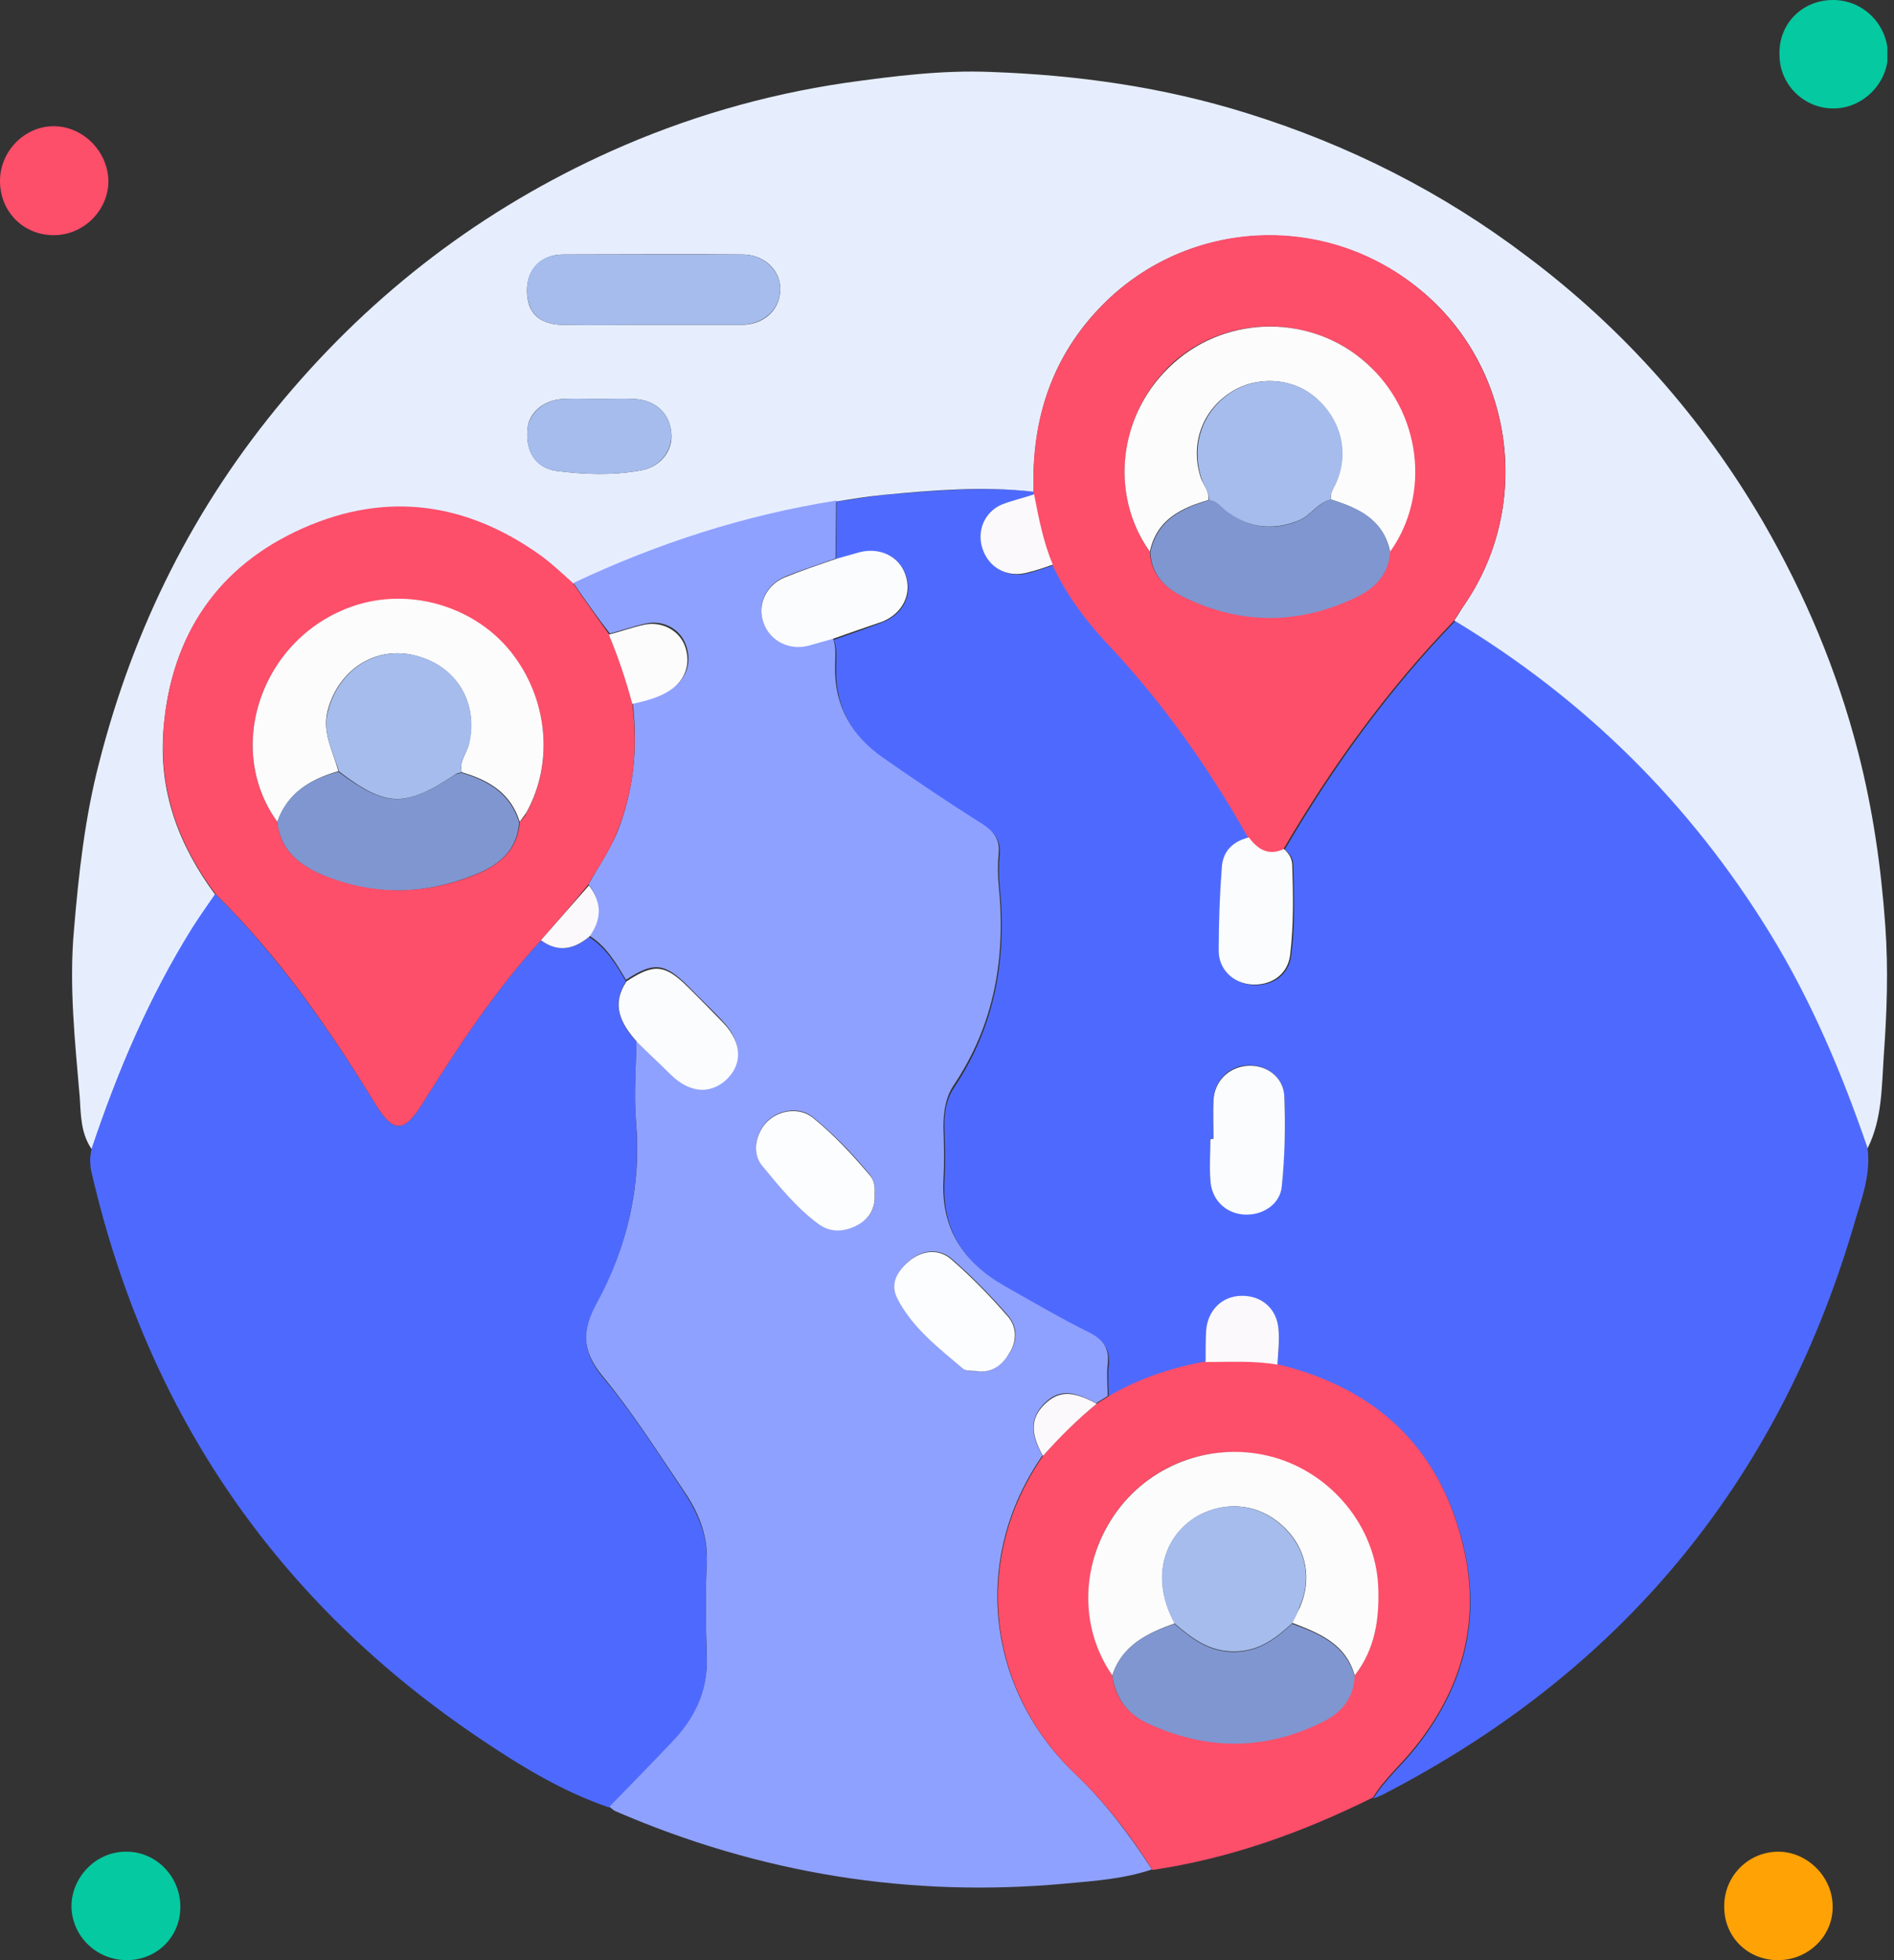 <svg width="58" height="60" viewBox="0 0 58 60" fill="none" xmlns="http://www.w3.org/2000/svg">
<rect x="0" y="0" width="58" height="60" fill="#333333" stroke="none"/>
<g clip-path="url(#clip0_969_22984)">
<path d="M57.191 35.148C57.303 36.01 56.968 36.792 56.744 37.59C54.414 45.427 49.593 51.205 42.331 54.94C42.235 54.988 42.155 55.02 42.059 55.052C42.411 54.477 42.937 54.031 43.352 53.504C44.773 51.716 45.347 49.705 44.853 47.486C44.166 44.39 42.187 42.522 39.123 41.788C39.138 41.437 39.186 41.07 39.154 40.718C39.09 40.064 38.612 39.649 38.005 39.681C37.415 39.697 36.984 40.128 36.936 40.75C36.92 41.07 36.92 41.389 36.92 41.708C35.866 41.884 34.861 42.219 33.951 42.778C33.951 42.458 33.919 42.139 33.951 41.82C34.015 41.309 33.807 41.038 33.344 40.814C32.466 40.383 31.62 39.904 30.791 39.41C29.529 38.691 28.843 37.638 28.923 36.153C28.955 35.611 28.939 35.084 28.923 34.541C28.907 34.094 28.971 33.647 29.226 33.28C30.471 31.413 30.838 29.354 30.615 27.151C30.583 26.816 30.583 26.481 30.615 26.145C30.647 25.73 30.471 25.491 30.136 25.284C29.099 24.613 28.077 23.943 27.071 23.24C26.114 22.57 25.587 21.676 25.603 20.479C25.603 20.176 25.651 19.888 25.539 19.585C26.034 19.41 26.545 19.234 27.04 19.043C27.678 18.787 27.949 18.197 27.742 17.606C27.55 17.047 26.976 16.76 26.337 16.92C26.082 16.983 25.842 17.063 25.603 17.127C25.603 16.537 25.619 15.946 25.619 15.355C26.114 15.291 26.593 15.196 27.087 15.148C28.62 15.02 30.152 14.877 31.684 15.052C31.684 15.084 31.684 15.116 31.7 15.132C31.365 15.244 31.014 15.323 30.695 15.467C30.168 15.707 29.945 16.281 30.12 16.808C30.312 17.382 30.838 17.686 31.429 17.558C31.716 17.494 31.988 17.382 32.275 17.303C32.69 18.197 33.264 18.979 33.935 19.697C35.627 21.501 37.063 23.512 38.276 25.667C37.798 25.778 37.478 26.082 37.447 26.56C37.383 27.406 37.335 28.268 37.351 29.114C37.351 29.705 37.814 30.12 38.372 30.152C38.963 30.184 39.458 29.864 39.538 29.258C39.665 28.332 39.633 27.39 39.601 26.465C39.601 26.273 39.49 26.13 39.346 26.002C40.83 23.464 42.538 21.102 44.581 18.995C48.588 21.421 51.828 24.613 54.27 28.604C55.499 30.663 56.425 32.865 57.191 35.148ZM37.159 34.861C37.127 34.861 37.095 34.861 37.063 34.861C37.063 35.276 37.047 35.691 37.063 36.105C37.111 36.712 37.526 37.127 38.069 37.159C38.628 37.207 39.186 36.856 39.25 36.297C39.33 35.387 39.362 34.477 39.33 33.568C39.298 32.945 38.771 32.578 38.181 32.61C37.622 32.642 37.191 33.073 37.159 33.663C37.143 34.078 37.159 34.462 37.159 34.861Z" fill="#4E6AFE"/>
<path d="M31.653 15.052C30.12 14.876 28.588 15.004 27.056 15.148C26.561 15.195 26.082 15.275 25.587 15.355C22.778 15.802 20.113 16.664 17.543 17.877C17.207 17.59 16.904 17.287 16.553 17.031C14.287 15.403 11.828 15.068 9.275 16.201C6.689 17.366 5.252 19.425 5.013 22.267C4.837 24.182 5.46 25.858 6.593 27.39C6.354 27.741 6.114 28.077 5.891 28.428C4.566 30.535 3.592 32.817 2.81 35.179C2.475 34.701 2.475 34.126 2.443 33.599C2.299 31.891 2.108 30.183 2.267 28.444C2.411 26.72 2.603 25.012 3.034 23.352C4.087 19.218 5.939 15.499 8.7 12.211C11.461 8.923 14.797 6.385 18.708 4.629C20.99 3.607 23.385 2.905 25.875 2.538C27.359 2.33 28.86 2.139 30.36 2.203C33.01 2.298 35.627 2.666 38.181 3.464C41.31 4.437 44.183 5.89 46.769 7.853C49.706 10.056 52.116 12.769 53.983 15.962C55.276 18.196 56.266 20.543 56.904 23.033C57.351 24.773 57.607 26.544 57.734 28.348C57.83 29.689 57.782 30.998 57.686 32.322C57.623 33.264 57.639 34.254 57.192 35.148C56.409 32.865 55.484 30.662 54.223 28.603C51.781 24.613 48.54 21.405 44.534 18.994C44.646 18.835 44.741 18.659 44.853 18.5C46.944 15.435 46.354 11.221 43.496 8.875C40.607 6.496 36.409 6.688 33.792 9.306C32.212 10.886 31.589 12.833 31.653 15.052ZM19.905 9.944C20.831 9.944 21.773 9.944 22.698 9.944C23.385 9.944 23.88 9.497 23.895 8.875C23.911 8.268 23.401 7.789 22.73 7.789C20.911 7.773 19.075 7.789 17.255 7.789C16.569 7.789 16.138 8.236 16.138 8.891C16.138 9.577 16.505 9.928 17.224 9.944C18.117 9.96 19.011 9.944 19.905 9.944ZM18.341 12.211C17.99 12.211 17.622 12.195 17.271 12.211C16.665 12.227 16.186 12.626 16.154 13.136C16.09 13.807 16.393 14.318 17.032 14.413C17.894 14.525 18.772 14.557 19.634 14.397C20.24 14.286 20.607 13.791 20.559 13.264C20.512 12.658 20.081 12.243 19.41 12.211C19.059 12.195 18.692 12.211 18.341 12.211Z" fill="#E6EEFE"/>
<path d="M17.559 17.845C20.128 16.632 22.794 15.77 25.603 15.323C25.603 15.914 25.587 16.504 25.587 17.095C25.061 17.286 24.534 17.446 24.039 17.653C23.448 17.893 23.177 18.515 23.385 19.058C23.608 19.617 24.199 19.904 24.773 19.744C25.013 19.68 25.268 19.601 25.508 19.537C25.619 19.824 25.571 20.128 25.571 20.431C25.555 21.628 26.098 22.538 27.04 23.192C28.045 23.894 29.067 24.581 30.105 25.235C30.44 25.459 30.615 25.698 30.583 26.097C30.551 26.432 30.551 26.784 30.583 27.103C30.807 29.305 30.456 31.364 29.195 33.232C28.955 33.599 28.891 34.046 28.891 34.493C28.907 35.036 28.923 35.562 28.891 36.105C28.812 37.605 29.498 38.643 30.759 39.361C31.605 39.84 32.451 40.335 33.313 40.766C33.776 40.989 33.983 41.261 33.919 41.772C33.887 42.091 33.919 42.41 33.919 42.729C33.808 42.809 33.68 42.873 33.568 42.953C32.818 42.538 32.387 42.538 31.956 42.985C31.557 43.4 31.541 43.894 31.924 44.549C29.689 47.773 30.264 51.779 32.93 54.301C33.84 55.163 34.59 56.169 35.276 57.222C34.43 57.51 33.536 57.574 32.658 57.653C27.87 58.1 23.257 57.35 18.835 55.435C18.772 55.403 18.708 55.339 18.644 55.291C19.282 54.637 19.921 53.982 20.543 53.328C21.246 52.593 21.677 51.764 21.645 50.726C21.613 49.752 21.597 48.779 21.645 47.805C21.677 46.975 21.389 46.289 20.942 45.634C20.144 44.453 19.378 43.24 18.468 42.139C17.814 41.356 17.798 40.702 18.277 39.856C19.219 38.132 19.65 36.281 19.474 34.301C19.41 33.487 19.474 32.673 19.49 31.859C19.841 32.194 20.176 32.514 20.527 32.849C21.102 33.408 21.725 33.456 22.219 33.009C22.73 32.53 22.714 31.875 22.14 31.269C21.804 30.902 21.437 30.566 21.086 30.199C20.352 29.465 20.017 29.433 19.171 29.992C18.867 29.481 18.564 28.954 18.037 28.635C18.421 28.108 18.421 27.582 18.021 27.071C18.309 26.56 18.644 26.065 18.883 25.523C19.41 24.23 19.538 22.889 19.378 21.516C19.777 21.42 20.192 21.325 20.543 21.101C21.022 20.798 21.198 20.271 21.006 19.744C20.831 19.25 20.304 18.962 19.761 19.09C19.394 19.17 19.043 19.297 18.676 19.393C18.293 18.898 17.926 18.372 17.559 17.845ZM26.785 36.536C26.8 36.329 26.768 36.121 26.641 35.962C26.114 35.323 25.539 34.717 24.885 34.19C24.486 33.87 23.863 33.966 23.512 34.301C23.145 34.653 23.017 35.275 23.337 35.658C23.863 36.297 24.39 36.951 25.061 37.446C25.428 37.717 25.843 37.717 26.242 37.494C26.641 37.302 26.816 36.983 26.785 36.536ZM29.961 41.979C30.424 42.011 30.711 41.74 30.934 41.388C31.174 41.005 31.142 40.59 30.871 40.271C30.344 39.665 29.769 39.074 29.163 38.547C28.796 38.212 28.285 38.244 27.902 38.547C27.519 38.835 27.263 39.266 27.503 39.744C27.966 40.638 28.764 41.261 29.514 41.883C29.594 41.979 29.801 41.963 29.961 41.979Z" fill="#8FA1FE"/>
<path d="M18.037 28.683C18.564 29.018 18.867 29.529 19.17 30.04C18.707 30.758 19.011 31.349 19.49 31.891C19.474 32.705 19.41 33.519 19.474 34.333C19.633 36.313 19.218 38.164 18.276 39.888C17.814 40.734 17.814 41.389 18.468 42.171C19.378 43.256 20.144 44.469 20.942 45.666C21.373 46.321 21.676 47.007 21.644 47.837C21.596 48.811 21.613 49.784 21.644 50.758C21.676 51.812 21.245 52.642 20.543 53.36C19.921 54.014 19.282 54.669 18.644 55.323C17.239 54.844 15.978 54.078 14.765 53.264C8.492 49.066 4.518 43.272 2.81 35.914C2.746 35.658 2.746 35.403 2.81 35.148C3.608 32.785 4.565 30.519 5.89 28.396C6.114 28.044 6.353 27.709 6.593 27.358C8.524 29.274 10.072 31.476 11.493 33.791C12.036 34.685 12.371 34.685 12.929 33.791C14.031 32.035 15.164 30.311 16.569 28.779C17.079 29.162 17.574 29.066 18.037 28.683Z" fill="#4E6AFE"/>
<path d="M35.293 57.239C34.622 56.185 33.856 55.18 32.946 54.318C30.281 51.796 29.706 47.789 31.941 44.565C32.436 43.99 32.978 43.448 33.585 42.969C33.697 42.889 33.824 42.825 33.936 42.745C34.862 42.203 35.851 41.868 36.905 41.676C37.639 41.676 38.389 41.628 39.108 41.756C42.172 42.49 44.151 44.358 44.838 47.454C45.333 49.673 44.758 51.7 43.337 53.472C42.922 53.998 42.396 54.445 42.044 55.02C39.89 56.089 37.671 56.888 35.293 57.239ZM34.064 51.285C34.144 51.955 34.511 52.434 35.101 52.721C36.905 53.568 38.709 53.584 40.496 52.69C41.055 52.418 41.438 51.971 41.47 51.301C42.108 50.487 42.252 49.545 42.188 48.54C42.092 46.752 40.784 45.14 39.012 44.629C37.208 44.102 35.293 44.757 34.191 46.273C33.09 47.789 33.042 49.785 34.064 51.285Z" fill="#FD4E6A"/>
<path d="M54.477 60C53.535 60.016 52.801 59.298 52.801 58.372C52.785 57.446 53.519 56.696 54.429 56.68C55.323 56.664 56.105 57.43 56.121 58.324C56.153 59.234 55.403 59.984 54.477 60Z" fill="#FEA205"/>
<path d="M56.105 1.12634e-05C57.031 -0.016 57.781 0.718 57.813 1.628C57.829 2.522 57.079 3.304 56.169 3.32C55.259 3.336 54.493 2.602 54.493 1.676C54.461 0.75 55.164 0.016 56.105 1.12634e-05Z" fill="#05C9A0"/>
<path d="M3.879 60C2.954 60 2.203 59.266 2.188 58.356C2.188 57.462 2.938 56.68 3.848 56.68C4.757 56.664 5.508 57.414 5.523 58.34C5.539 59.266 4.821 60 3.879 60Z" fill="#05C9A0"/>
<path d="M0 5.539C0 4.629 0.75 3.863 1.644 3.863C2.538 3.863 3.304 4.629 3.32 5.539C3.32 6.433 2.57 7.199 1.644 7.199C0.718 7.199 0 6.481 0 5.539Z" fill="#FD4E6A"/>
<path d="M31.651 15.052C31.571 12.849 32.21 10.902 33.79 9.306C36.424 6.672 40.622 6.48 43.495 8.875C46.352 11.237 46.942 15.435 44.852 18.5C44.74 18.659 44.628 18.835 44.532 18.994C42.489 21.101 40.781 23.464 39.297 26.002C38.834 26.225 38.499 26.018 38.227 25.651C37.014 23.496 35.594 21.485 33.886 19.681C33.215 18.962 32.641 18.18 32.226 17.287C31.954 16.584 31.795 15.866 31.651 15.132C31.667 15.1 31.651 15.068 31.651 15.052ZM35.211 16.887C35.242 17.59 35.69 18.005 36.264 18.276C38.036 19.122 39.808 19.106 41.563 18.244C42.106 17.973 42.537 17.558 42.553 16.872C43.814 15.1 43.495 12.594 41.819 11.093C40.159 9.625 37.589 9.625 35.929 11.093C34.269 12.61 33.95 15.116 35.211 16.887Z" fill="#FD4E6A"/>
<path d="M25.509 19.553C25.269 19.617 25.014 19.697 24.774 19.761C24.184 19.92 23.593 19.633 23.386 19.074C23.178 18.532 23.449 17.909 24.04 17.67C24.551 17.462 25.078 17.287 25.588 17.111C25.828 17.047 26.083 16.967 26.323 16.903C26.945 16.744 27.536 17.031 27.727 17.59C27.935 18.18 27.647 18.771 27.025 19.026C26.514 19.202 26.003 19.378 25.509 19.553Z" fill="#FBFCFE"/>
<path d="M37.161 34.861C37.161 34.461 37.145 34.062 37.161 33.679C37.193 33.089 37.624 32.674 38.182 32.626C38.773 32.578 39.316 32.961 39.331 33.584C39.364 34.493 39.347 35.403 39.252 36.313C39.204 36.872 38.645 37.223 38.071 37.175C37.512 37.127 37.097 36.712 37.065 36.121C37.033 35.706 37.065 35.291 37.065 34.876C37.097 34.861 37.129 34.861 37.161 34.861Z" fill="#FBFCFE"/>
<path d="M38.246 25.634C38.517 26.002 38.853 26.209 39.316 25.986C39.459 26.113 39.555 26.257 39.571 26.449C39.603 27.374 39.619 28.316 39.507 29.242C39.427 29.832 38.932 30.168 38.342 30.136C37.783 30.104 37.32 29.689 37.32 29.098C37.32 28.252 37.352 27.39 37.416 26.544C37.448 26.049 37.767 25.746 38.246 25.634Z" fill="#FBFCFE"/>
<path d="M39.121 41.772C38.386 41.644 37.652 41.692 36.918 41.692C36.918 41.373 36.918 41.053 36.934 40.734C36.982 40.112 37.413 39.681 38.003 39.665C38.626 39.649 39.105 40.048 39.153 40.702C39.184 41.053 39.137 41.421 39.121 41.772Z" fill="#FBF9FC"/>
<path d="M31.667 15.132C31.81 15.866 31.954 16.6 32.241 17.286C31.954 17.382 31.683 17.478 31.395 17.542C30.805 17.669 30.278 17.366 30.086 16.792C29.911 16.265 30.134 15.69 30.661 15.451C30.98 15.323 31.331 15.243 31.667 15.132Z" fill="#FBF9FC"/>
<path d="M16.57 28.779C15.165 30.311 14.032 32.035 12.931 33.791C12.372 34.685 12.037 34.685 11.494 33.791C10.073 31.476 8.541 29.274 6.594 27.358C5.46 25.842 4.854 24.15 5.013 22.235C5.269 19.393 6.689 17.318 9.275 16.169C11.829 15.036 14.271 15.371 16.554 16.999C16.905 17.255 17.224 17.558 17.543 17.845C17.91 18.372 18.278 18.898 18.645 19.409C18.932 20.096 19.172 20.814 19.363 21.532C19.539 22.905 19.411 24.246 18.868 25.539C18.645 26.097 18.294 26.576 18.006 27.087C17.543 27.662 17.049 28.22 16.57 28.779ZM8.493 25.155C8.589 26.049 9.195 26.496 9.946 26.8C11.494 27.406 13.042 27.39 14.575 26.768C15.277 26.48 15.851 26.033 15.915 25.172C15.979 25.076 16.075 24.996 16.123 24.884C16.969 23.336 16.777 21.389 15.644 19.968C14.559 18.611 12.659 18.021 10.983 18.515C8.094 19.361 6.801 22.809 8.493 25.155Z" fill="#FD4E6A"/>
<path d="M19.904 9.944C19.01 9.944 18.116 9.96 17.222 9.944C16.504 9.928 16.153 9.577 16.137 8.891C16.137 8.22 16.552 7.789 17.254 7.789C19.074 7.789 20.909 7.789 22.729 7.789C23.399 7.789 23.91 8.284 23.894 8.875C23.878 9.481 23.383 9.928 22.697 9.944C21.771 9.944 20.829 9.944 19.904 9.944Z" fill="#A5BCEC"/>
<path d="M18.34 12.21C18.691 12.21 19.058 12.194 19.409 12.21C20.079 12.242 20.51 12.657 20.558 13.264C20.59 13.775 20.239 14.286 19.633 14.397C18.771 14.557 17.893 14.525 17.031 14.413C16.392 14.333 16.089 13.807 16.153 13.136C16.201 12.626 16.68 12.226 17.27 12.21C17.621 12.194 17.973 12.21 18.34 12.21Z" fill="#A5BCEC"/>
<path d="M19.505 31.892C19.01 31.333 18.707 30.758 19.186 30.04C20.032 29.481 20.367 29.513 21.101 30.247C21.453 30.599 21.804 30.95 22.155 31.317C22.73 31.924 22.745 32.578 22.235 33.057C21.74 33.504 21.117 33.456 20.543 32.897C20.192 32.546 19.84 32.227 19.505 31.892Z" fill="#FBFCFE"/>
<path d="M26.782 36.536C26.814 36.968 26.638 37.303 26.239 37.51C25.84 37.718 25.425 37.734 25.058 37.462C24.388 36.968 23.861 36.313 23.334 35.675C23.015 35.291 23.143 34.669 23.51 34.318C23.861 33.983 24.468 33.887 24.883 34.206C25.537 34.733 26.096 35.339 26.638 35.978C26.766 36.121 26.798 36.329 26.782 36.536Z" fill="#FCFDFE"/>
<path d="M29.961 41.979C29.801 41.947 29.61 41.979 29.498 41.9C28.747 41.261 27.949 40.654 27.487 39.761C27.231 39.282 27.503 38.867 27.886 38.563C28.285 38.26 28.779 38.228 29.147 38.563C29.753 39.09 30.328 39.681 30.855 40.287C31.126 40.591 31.158 41.022 30.918 41.405C30.711 41.756 30.424 42.011 29.961 41.979Z" fill="#FCFDFE"/>
<path d="M19.363 21.548C19.171 20.83 18.932 20.112 18.645 19.425C19.012 19.329 19.363 19.202 19.73 19.122C20.273 19.01 20.799 19.297 20.975 19.776C21.166 20.303 20.991 20.83 20.512 21.133C20.177 21.357 19.778 21.452 19.363 21.548Z" fill="#FDFCFC"/>
<path d="M33.584 42.969C32.993 43.448 32.45 43.99 31.94 44.565C31.557 43.895 31.557 43.416 31.972 43.001C32.403 42.57 32.834 42.554 33.584 42.969Z" fill="#FBF9FC"/>
<path d="M16.566 28.779C17.061 28.22 17.54 27.661 18.035 27.103C18.434 27.614 18.434 28.14 18.051 28.667C17.572 29.066 17.077 29.162 16.566 28.779Z" fill="#FBF9FC"/>
<path d="M34.062 51.285C33.025 49.784 33.089 47.789 34.206 46.257C35.307 44.757 37.239 44.102 39.026 44.613C40.798 45.124 42.107 46.736 42.203 48.523C42.251 49.513 42.123 50.471 41.484 51.285C41.213 50.311 40.399 49.992 39.569 49.673C39.649 49.513 39.729 49.353 39.809 49.194C40.176 48.348 40.016 47.438 39.362 46.784C38.691 46.113 37.797 45.938 36.951 46.273C35.834 46.72 35.1 48.093 35.978 49.689C35.132 49.992 34.366 50.359 34.062 51.285Z" fill="#FDFCFC"/>
<path d="M34.062 51.285C34.366 50.359 35.132 49.992 35.962 49.705C36.505 50.168 37.031 50.583 37.83 50.567C38.58 50.551 39.075 50.152 39.569 49.705C40.399 50.008 41.213 50.343 41.485 51.317C41.453 51.987 41.07 52.434 40.511 52.706C38.723 53.599 36.92 53.584 35.116 52.738C34.509 52.45 34.158 51.955 34.062 51.285Z" fill="#8096D0"/>
<path d="M35.212 16.887C33.951 15.116 34.254 12.61 35.946 11.109C37.606 9.625 40.176 9.625 41.836 11.109C43.512 12.594 43.831 15.116 42.57 16.887C42.363 15.914 41.612 15.562 40.766 15.291C40.719 15.116 40.814 14.988 40.878 14.844C41.325 13.902 41.086 12.865 40.272 12.163C39.569 11.556 38.468 11.492 37.67 12.019C36.792 12.594 36.441 13.631 36.776 14.637C36.856 14.86 37.047 15.036 36.999 15.307C36.185 15.546 35.419 15.898 35.212 16.887Z" fill="#FDFCFC"/>
<path d="M40.765 15.291C41.611 15.547 42.361 15.898 42.569 16.887C42.537 17.558 42.122 17.989 41.579 18.26C39.824 19.122 38.036 19.138 36.28 18.292C35.705 18.021 35.258 17.606 35.227 16.903C35.434 15.914 36.184 15.563 37.03 15.307C37.238 15.323 37.365 15.499 37.525 15.611C38.211 16.153 38.962 16.281 39.792 15.93C40.159 15.77 40.366 15.371 40.765 15.291Z" fill="#8096D0"/>
<path d="M8.493 25.156C6.801 22.809 8.094 19.361 10.983 18.5C12.659 18.005 14.558 18.595 15.644 19.952C16.777 21.373 16.968 23.336 16.122 24.868C16.059 24.964 15.979 25.06 15.915 25.156C15.644 24.278 14.973 23.879 14.143 23.639C14.047 23.32 14.287 23.081 14.351 22.793C14.67 21.532 13.984 20.383 12.707 20.064C11.494 19.761 10.376 20.495 10.041 21.724C9.85 22.426 10.201 22.985 10.36 23.607C9.514 23.847 8.812 24.262 8.493 25.156Z" fill="#FDFCFC"/>
<path d="M8.492 25.156C8.795 24.262 9.514 23.847 10.36 23.623C11.812 24.709 12.387 24.725 13.903 23.735C13.967 23.687 14.047 23.687 14.127 23.655C14.957 23.895 15.627 24.294 15.898 25.172C15.835 26.034 15.276 26.48 14.558 26.768C13.025 27.39 11.477 27.422 9.929 26.8C9.194 26.496 8.588 26.049 8.492 25.156Z" fill="#8096D0"/>
<path d="M39.571 49.688C39.076 50.136 38.581 50.535 37.831 50.55C37.033 50.566 36.506 50.151 35.963 49.688C35.101 48.092 35.82 46.72 36.937 46.273C37.783 45.938 38.677 46.113 39.347 46.783C40.002 47.438 40.177 48.348 39.794 49.194C39.73 49.385 39.65 49.529 39.571 49.688Z" fill="#A5BCEC"/>
<path d="M40.765 15.291C40.35 15.371 40.158 15.77 39.775 15.93C38.945 16.265 38.195 16.153 37.509 15.61C37.349 15.483 37.237 15.323 37.014 15.307C37.046 15.052 36.854 14.86 36.79 14.637C36.471 13.631 36.806 12.61 37.684 12.019C38.482 11.492 39.568 11.556 40.286 12.163C41.1 12.865 41.339 13.918 40.892 14.844C40.813 14.988 40.717 15.116 40.765 15.291Z" fill="#A5BCEC"/>
<path d="M14.142 23.639C14.062 23.655 13.982 23.671 13.919 23.719C12.402 24.725 11.812 24.709 10.375 23.607C10.2 22.985 9.848 22.426 10.056 21.724C10.391 20.495 11.508 19.761 12.722 20.064C13.982 20.367 14.669 21.516 14.366 22.793C14.286 23.081 14.046 23.32 14.142 23.639Z" fill="#A5BCEC"/>
</g>
<defs>
<clipPath id="clip0_969_22984">
<rect width="57.797" height="60" fill="white"/>
</clipPath>
</defs>
</svg>
